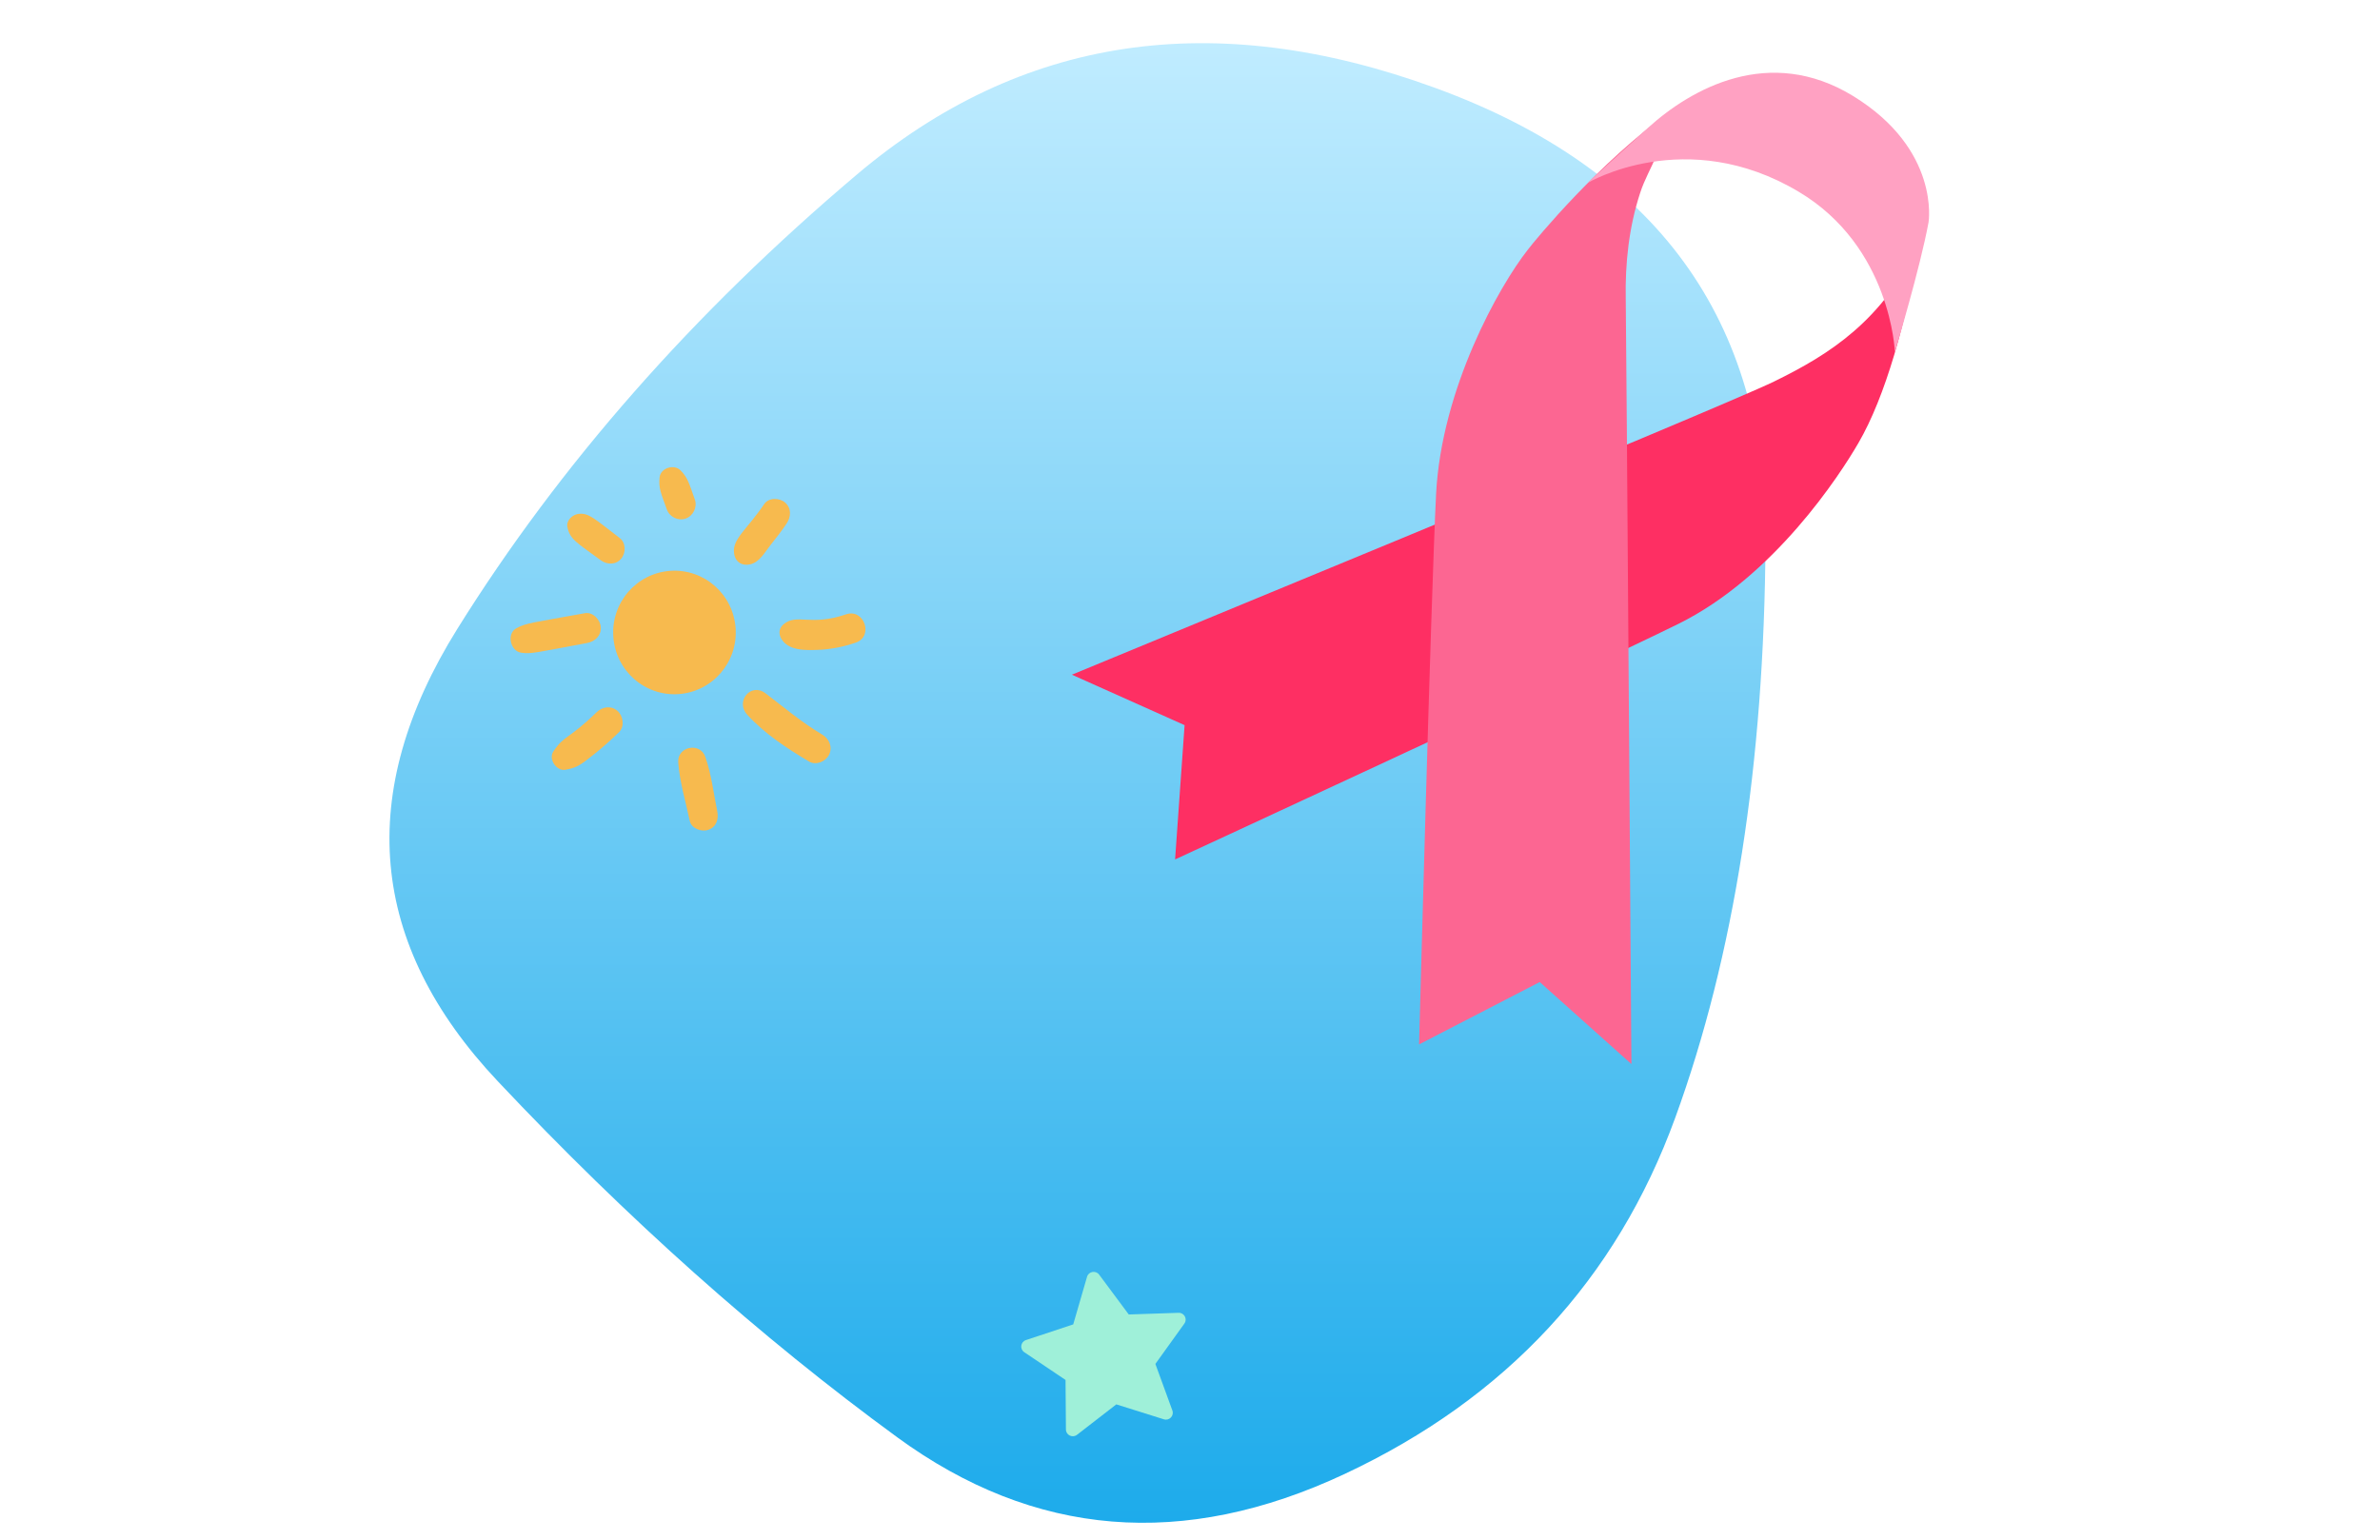 <svg width="275" height="178" viewBox="0 0 275 178" fill="none" xmlns="http://www.w3.org/2000/svg">
<path d="M193.567 129.18C186.76 147.868 174.035 161.587 155.391 170.338C136.747 179.089 119.508 177.68 103.676 166.111C87.843 154.542 72.454 140.823 57.509 124.953C42.564 109.083 41.011 91.656 52.848 72.671C64.686 53.686 80.074 36.185 99.014 20.166C117.955 4.148 140.224 0.811 165.823 10.155C191.421 19.499 204.147 37 203.999 62.659C203.851 88.318 200.373 110.492 193.567 129.18Z" fill="url(#paint0_linear_3817_4948)"/>
<path d="M205.008 44.081C211.467 40.926 217.536 37.051 221.742 28.171C220.316 37.049 217.845 45.86 214.726 51.21C212.614 54.855 204.986 66.652 193.893 72.121C182.799 77.589 135.777 99.326 135.777 99.326L136.875 83.806L123.855 77.976C123.836 77.951 198.55 47.235 205.008 44.081Z" fill="#FE2F63"/>
<path d="M187.85 34.587C187.767 30.46 188.213 26.244 189.521 22.273C190.005 20.768 190.803 19.417 191.394 17.949C192.023 16.374 191.84 14.359 192.891 12.972C184.879 18.68 177.509 27.579 176.515 28.883C173.227 33.07 166.562 44.879 165.934 57.103C165.326 69.353 163.969 120.703 163.969 120.703L177.911 113.496L188.504 122.975C188.498 123.019 187.919 38.489 187.85 34.587Z" fill="#FC6692"/>
<path d="M190.388 14.8C195.438 10.212 204.45 5.192 214.099 11.083C224.219 17.279 222.837 25.693 222.837 25.693C221.85 31.026 219.078 40.224 218.946 40.676C218.946 40.676 218.51 28.517 207.83 22.159C194.797 14.381 183.452 21.137 183.452 21.137C183.452 21.137 187.867 17.072 190.388 14.8Z" fill="#FFA1C2"/>
<path d="M70.867 73.589C70.594 69.657 73.541 66.249 77.442 65.974C81.343 65.699 84.724 68.669 84.997 72.601C85.27 76.533 82.323 79.941 78.422 80.216C74.517 80.491 71.135 77.521 70.867 73.589Z" fill="#F7BA4E"/>
<path d="M82.874 93.745C82.452 91.675 82.197 89.458 81.493 87.459C80.89 85.744 78.234 86.267 78.366 88.111C78.533 90.367 79.232 92.659 79.699 94.866C79.888 95.762 81.062 96.178 81.845 95.904C82.799 95.571 83.058 94.645 82.874 93.745Z" fill="#F7BA4E"/>
<path d="M95.011 84.902C92.663 83.505 90.618 81.777 88.454 80.128C86.761 78.838 84.936 81.058 86.33 82.588C88.327 84.786 90.952 86.506 93.485 88.013C94.286 88.488 95.403 88.022 95.794 87.229C96.23 86.338 95.816 85.38 95.011 84.902Z" fill="#F7BA4E"/>
<path d="M90.564 72.126C90.032 72.556 89.926 73.173 90.256 73.775C91.048 75.225 93.066 75.154 94.496 75.105C95.991 75.052 97.482 74.751 98.893 74.263C100.982 73.545 99.848 70.282 97.754 71.001C93.66 72.406 92.108 70.876 90.564 72.126Z" fill="#F7BA4E"/>
<path d="M88.309 58.248C86.247 61.288 84.562 62.312 84.826 63.988C84.98 64.968 85.745 65.433 86.682 65.22C87.79 64.968 88.393 63.784 89.057 62.955C89.694 62.157 90.319 61.359 90.886 60.513C91.401 59.742 91.475 58.748 90.719 58.084C90.086 57.525 88.832 57.476 88.309 58.248Z" fill="#F7BA4E"/>
<path d="M80.283 57.72C79.624 55.876 79.479 55.207 78.625 54.351C77.882 53.607 76.317 54.081 76.211 55.18C76.092 56.457 76.356 56.936 77.047 58.868C77.359 59.746 78.353 60.238 79.232 59.928C80.103 59.617 80.596 58.602 80.283 57.72Z" fill="#F7BA4E"/>
<path d="M71.607 62.18C68.634 59.906 68.031 59.263 66.862 59.387C66.18 59.458 65.41 60.123 65.56 60.898C65.837 62.335 66.668 62.729 69.399 64.737C70.133 65.278 71.141 65.305 71.769 64.573C72.341 63.913 72.332 62.734 71.607 62.18Z" fill="#F7BA4E"/>
<path d="M59.67 72.605C58.501 73.23 58.971 75.274 60.238 75.438C61.452 75.597 61.922 75.402 67.824 74.316C68.734 74.148 69.486 73.478 69.416 72.472C69.359 71.621 68.501 70.699 67.586 70.868C61.46 71.984 60.849 71.98 59.67 72.605Z" fill="#F7BA4E"/>
<path d="M68.914 82.335C65.682 85.487 65.207 84.933 63.931 86.861C63.346 87.743 64.31 89.148 65.326 88.962C66.632 88.723 66.979 88.501 68.681 87.14C69.671 86.351 70.612 85.504 71.522 84.622C72.195 83.971 72.014 82.743 71.355 82.167C70.598 81.502 69.587 81.675 68.914 82.335Z" fill="#F7BA4E"/>
<path d="M123.164 165.208L123.119 159.483L118.349 156.275C117.805 155.909 117.918 155.083 118.543 154.875L124.007 153.063L125.603 147.561C125.785 146.934 126.61 146.785 127.002 147.311L130.424 151.916L136.181 151.723C136.835 151.702 137.233 152.436 136.85 152.968L133.5 157.629L135.464 163.013C135.688 163.625 135.105 164.228 134.48 164.032L128.986 162.306L124.443 165.823C123.926 166.224 123.17 165.862 123.164 165.208Z" fill="#9FF0D9"/>
<defs>
<linearGradient id="paint0_linear_3817_4948" x1="45" y1="4.991" x2="45" y2="175.991" gradientUnits="userSpaceOnUse">
<stop stop-color="#C0ECFF"/>
<stop offset="1" stop-color="#1DABEB"/>
</linearGradient>
</defs>
</svg>
